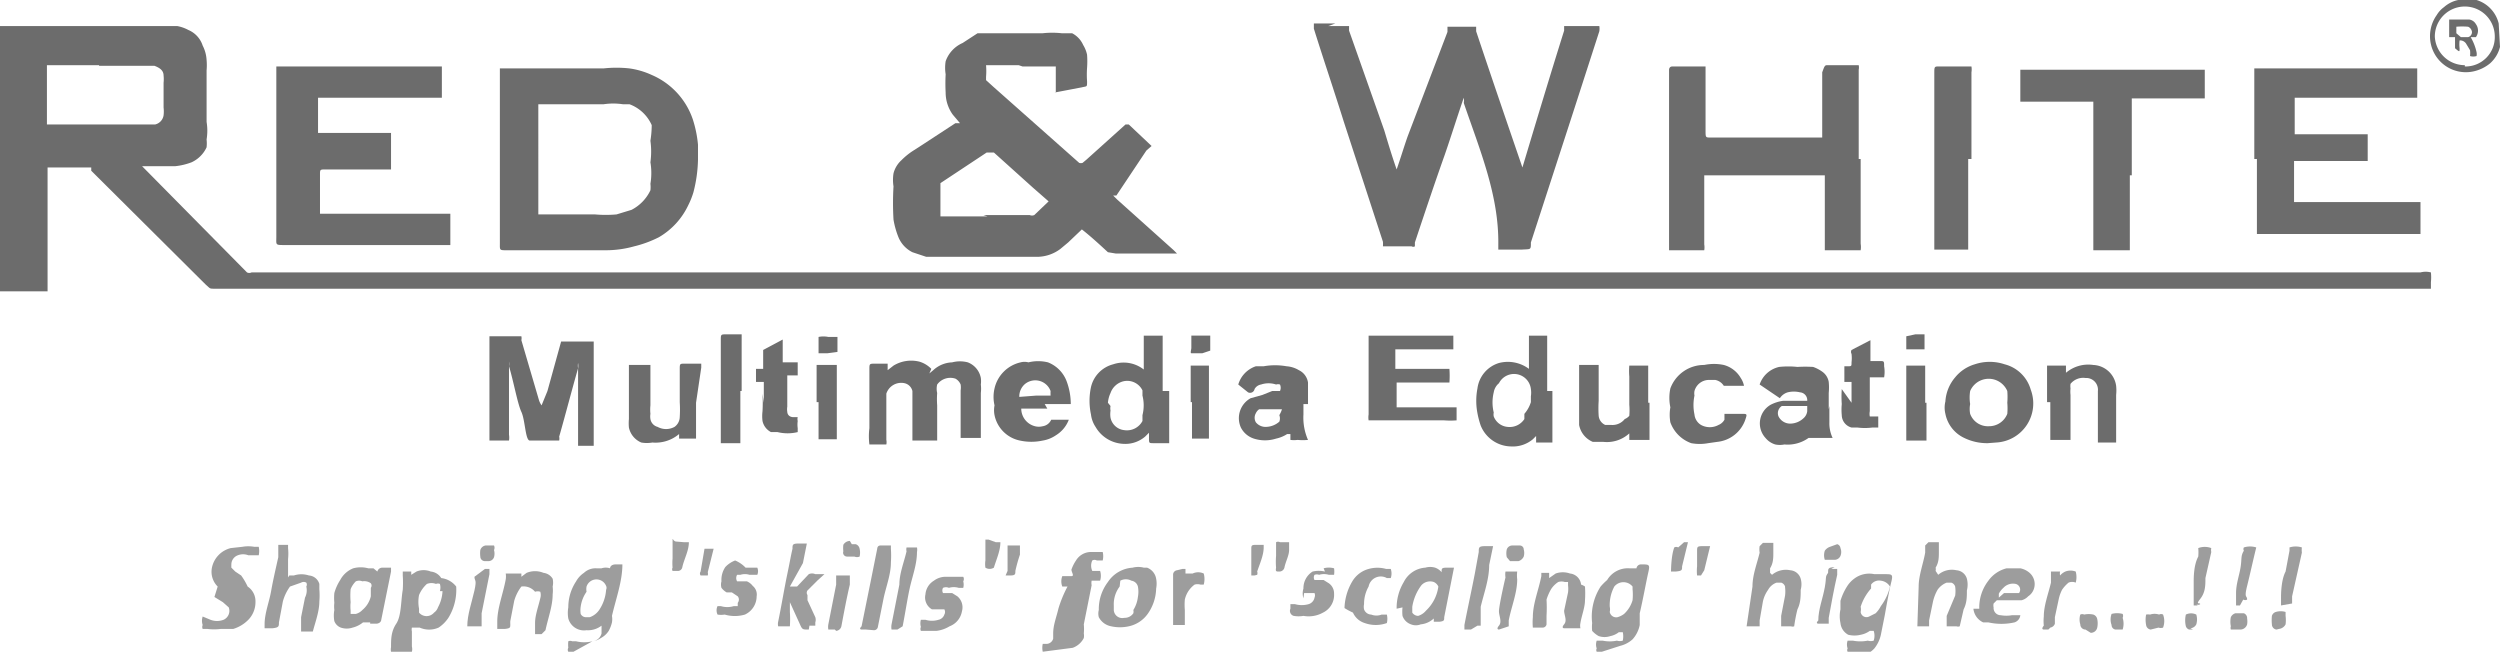 <svg id="Layer_1" data-name="Layer 1" xmlns="http://www.w3.org/2000/svg" viewBox="0 0 38.36 10">
    <path
        d="M24.58,10l0,0-.08,0a.05.05,0,0,1,0-.05.18.18,0,0,1,0-.12l0,0,.09,0a.54.54,0,0,0,.22,0,.15.15,0,0,0,.09,0,.07.07,0,0,0,0,0,.31.31,0,0,0,0-.13v0h0l-.06,0a.31.31,0,0,1-.13.06.28.28,0,0,1-.18,0,.39.39,0,0,1-.1-.08.56.56,0,0,1,0-.12.85.85,0,0,1,.13-.56.94.94,0,0,1,.1-.1A.37.37,0,0,1,25,8.72l.11,0,0,0h0a.07.07,0,0,1,.07-.06h0c.13,0,.14,0,.11.13s-.08.41-.13.62l0,.18a.46.46,0,0,1-.11.22.44.44,0,0,1-.19.1s0,0,0,0Zm.12-.69a.19.19,0,0,1,0,.08.1.1,0,0,0,.12.08.31.31,0,0,0,.1-.05.46.46,0,0,0,.13-.21.85.85,0,0,0,0-.17V9a.18.18,0,0,0-.28,0L24.77,9A.6.6,0,0,0,24.7,9.31Z"
        style="fill:#9d9d9d" />
    <path
        d="M28.43,10l0,0-.08,0a.05.05,0,0,1,0-.05.18.18,0,0,1,0-.12l0,0,.08,0a.6.6,0,0,0,.23,0,.15.15,0,0,0,.09,0s0,0,0,0a.24.24,0,0,0,0-.15h0l-.06,0a.35.35,0,0,1-.14.06.4.4,0,0,1-.19,0,.23.23,0,0,1-.12-.18.5.5,0,0,1,0-.21s0-.08,0-.13a.88.88,0,0,1,.1-.22.43.43,0,0,1,.11-.12.38.38,0,0,1,.31-.07l.11,0,0,0h0a0,0,0,0,1,0,0s0,0,0,0h.05c.11,0,.13,0,.1.12s-.07.34-.1.51l-.06.3a.51.51,0,0,1-.1.21.36.36,0,0,1-.2.11,0,0,0,0,0,0,0Zm.12-.69a.19.19,0,0,1,0,.08.09.09,0,0,0,.13.07l.1-.05a.44.44,0,0,0,.08-.11A.79.79,0,0,0,29,9s0,0,0,0a.19.19,0,0,0-.14-.09.15.15,0,0,0-.15.06l0,.06A.77.77,0,0,0,28.55,9.31Z"
        style="fill:#9d9d9d" />
    <path
        d="M8.8,10l0,0-.08,0a.06.06,0,0,1,0-.06.44.44,0,0,1,0-.1.07.07,0,0,1,.06,0l.06,0a.53.53,0,0,0,.25,0,.16.16,0,0,0,.14-.12s0-.08,0-.12h0l0,0A.34.34,0,0,1,9,9.67a.25.25,0,0,1-.28-.18.49.49,0,0,1,0-.17.72.72,0,0,1,.12-.4.37.37,0,0,1,.12-.13.26.26,0,0,1,.19-.07h.08a.21.21,0,0,1,.13,0l0,0h0v0s0-.06.09-.06h.1l0,0a0,0,0,0,1,0,0c0,.26-.1.53-.16.79a.3.3,0,0,1,0,.1.5.5,0,0,1-.05.13.32.32,0,0,1-.12.11.29.29,0,0,1-.13.05l0,0Zm.11-.69a.36.36,0,0,0,0,.11A.09.09,0,0,0,9,9.47h.05a.29.29,0,0,0,.15-.12.63.63,0,0,0,.1-.3.07.07,0,0,0,0-.06l0,0A.16.16,0,0,0,9,9a.22.22,0,0,0,0,.08A.52.52,0,0,0,8.91,9.31Z"
        style="fill:#9d9d9d" />
    <path
        d="M6,10a.17.17,0,0,1,0-.07c0-.12,0-.24.08-.36s.07-.35.1-.52a1.7,1.7,0,0,0,0-.22s0,0,0-.06,0,0,0,0h.13s0,0,0,0v.05h0l0,0,.08-.05a.29.29,0,0,1,.22,0,.21.21,0,0,1,.16.1A.34.34,0,0,1,7,9a.82.82,0,0,1-.12.48.54.54,0,0,1-.15.15.36.36,0,0,1-.29,0l-.06,0-.06,0h0a.14.14,0,0,0,0,.06c0,.08,0,.15,0,.23v0a.16.16,0,0,1,0,.08Zm.75-.93a.2.2,0,0,0,0-.11.07.07,0,0,0-.06,0,.19.19,0,0,0-.14,0,.48.48,0,0,0-.12.17.54.54,0,0,0,0,.21,0,0,0,0,0,0,.06l0,0a.15.15,0,0,0,.23,0,.16.16,0,0,0,.06-.08A.58.58,0,0,0,6.79,9.07Z"
        style="fill:#9d9d9d" />
    <path
        d="M16,10l0,0a0,0,0,0,1,0,0,.27.27,0,0,1,0-.12s0,0,0,0h.05a.11.11,0,0,0,.11-.08l0-.08c0-.13.05-.25.08-.38A1.84,1.84,0,0,1,16.38,9a.09.09,0,0,1,0,0s0,0,0,0h-.08a.22.22,0,0,1,0-.16h.09s0,0,.05,0,0-.06,0-.1a.61.61,0,0,1,.07-.14.27.27,0,0,1,.22-.13h.14l.05,0a0,0,0,0,1,0,0,.28.28,0,0,1,0,.13s0,0,0,0h-.09a.07.07,0,0,0-.07,0,.19.19,0,0,0,0,.16,0,0,0,0,0,0,0h.12l0,0a.25.25,0,0,1,0,.15l0,0h-.13a0,0,0,0,0,0,0,.19.19,0,0,0,0,.07l-.12.6a.74.74,0,0,1,0,.14.19.19,0,0,1,0,.07.31.31,0,0,1-.17.15,0,0,0,0,0,0,0Z"
        style="fill:#9d9d9d" />
    <path
        d="M38.36.72s0,0,0,0a.5.5,0,0,1-.15.25.6.6,0,0,1-.28.13.55.55,0,0,1-.63-.42.56.56,0,0,1,.09-.45A.4.4,0,0,1,37.5.11.47.47,0,0,1,37.72,0h.19L38,0a.5.5,0,0,1,.34.36l0,0Zm-.54.3a.45.45,0,0,0,.46-.46.46.46,0,1,0-.92,0A.46.46,0,0,0,37.82,1Z"
        style="fill:#6c6c6c" />
    <path d="M0,.4H0V4.52H0Z" style="fill:#6c6c6c" />
    <path d="M37.9,0V0h-.19V0Z" style="fill:#6c6c6c" />
    <path
        d="M0,4.52V.4H2.72a.58.58,0,0,1,.17.06A.39.39,0,0,1,3.11.7a.55.55,0,0,1,.06.22.92.92,0,0,1,0,.16v.79a.83.83,0,0,1,0,.27.56.56,0,0,1,0,.12.47.47,0,0,1-.23.23,1,1,0,0,1-.25.06H2.18v0h0s0,0,0,0l0,0L3.79,4.18l0,0a.08.08,0,0,0,.07,0H37.14a.31.31,0,0,1,.16,0,.75.75,0,0,1,0,.15v.1s0,0,0,0h-34c-.09,0-.07,0-.14-.06L1.4,2.62l0-.05,0,0H.73a0,0,0,0,0,0,0v1.9s0,0-.06,0H0ZM1.52,1H.72a0,0,0,0,0,0,0v.91s0,0,0,0H2.25l.13,0a.17.17,0,0,0,.13-.14.5.5,0,0,0,0-.12V1.27a.52.52,0,0,0,0-.11c0-.08-.06-.12-.14-.15H1.52Z"
        style="fill:#6c6c6c" />
    <path
        d="M20.38.4h.32a0,0,0,0,1,0,0l0,.07L21.24,2c.06.2.12.4.19.6a.14.14,0,0,1,0,.07h0l0-.07c.06-.17.11-.34.17-.51L22.21.49l0-.08h.44s0,0,0,0l0,.07c.23.69.47,1.39.71,2.09,0,.09,0,.1,0,.09s0-.06,0-.09c.21-.7.42-1.4.64-2.1l0-.07s0,0,0,0h.54s0,0,0,0a.24.24,0,0,1,0,.08l-.42,1.3-.63,1.94h0c0,.12,0,.1-.14.11h-.36s0,0,0-.08C23,3,22.71,2.31,22.46,1.58a.24.24,0,0,0,0-.08s0,0,0,0h0s0,0,0,0c-.1.29-.19.58-.29.87-.16.45-.31.9-.46,1.35l0,.06a.05.05,0,0,1-.05,0h-.44a.64.64,0,0,0,0-.07l-.6-1.84c-.15-.48-.31-.95-.46-1.43l0-.08a0,0,0,0,1,0,0h.33Z"
        style="fill:#6c6c6c" />
    <path
        d="M15.63,1h-.5a0,0,0,0,0,0,0v0a1.09,1.09,0,0,1,0,.18s0,0,0,.05l.11.1,1.32,1.17a.1.1,0,0,0,.05,0s0,0,0,0l.06-.05.6-.54.05,0a0,0,0,0,1,0,0h0l.35.33,0,0v0l-.08.07L17.13,3,17.08,3s0,0,0,0l.06.06.87.78.05.05h-.94l0,0L17,3.87c-.13-.12-.26-.24-.4-.35a.08.08,0,0,0,0,0h0s0,0,0,0l-.21.2-.12.1a.6.6,0,0,1-.33.12H14.5l-.29,0L14,3.87a.45.45,0,0,1-.21-.22,1.29,1.29,0,0,1-.08-.28,4.34,4.34,0,0,1,0-.51.64.64,0,0,1,0-.2.41.41,0,0,1,.12-.2A1.07,1.07,0,0,1,14,2.32l.14-.09.52-.34.07,0v0s0,0,0,0l-.11-.13a.58.58,0,0,1-.11-.34,2.62,2.62,0,0,1,0-.28.64.64,0,0,1,0-.2.48.48,0,0,1,.26-.28L15,.51l.23,0H16a1.35,1.35,0,0,1,.29,0l.16,0a.37.37,0,0,1,.17.18.47.47,0,0,1,.06.15,1.36,1.36,0,0,1,0,.2,1.48,1.48,0,0,0,0,.21c0,.09,0,.07-.08.09l-.42.08H16.2s0,0,0,0v-.4l0,0h-.51Zm-.54,2.3h.71a.09.09,0,0,0,.07,0l.22-.21,0,0v0l0,0-.24-.21-.6-.54-.05,0s0,0-.06,0l0,0-.71.47,0,0,0,0v.51s0,0,0,0a0,0,0,0,0,0,0h.72Z"
        style="fill:#6c6c6c" />
    <path
        d="M7.67,2.44V1.14s0-.06,0-.09,0,0,0,0H9.26a1.81,1.81,0,0,1,.4,0,1.22,1.22,0,0,1,.34.1,1.14,1.14,0,0,1,.63.68,1.8,1.8,0,0,1,.08.39c0,.07,0,.15,0,.23a2.15,2.15,0,0,1-.07.5,1.19,1.19,0,0,1-.08.2,1.12,1.12,0,0,1-.45.49,1.74,1.74,0,0,1-.38.14,1.61,1.61,0,0,1-.44.06H7.78c-.12,0-.11,0-.11-.11Zm.59,0v.85s0,0,0,0h.87a1.86,1.86,0,0,0,.33,0l.23-.07a.65.65,0,0,0,.29-.3.42.42,0,0,0,0-.1,1,1,0,0,0,0-.33,1.22,1.22,0,0,0,0-.33A1.55,1.55,0,0,0,10,1.92a.6.6,0,0,0-.34-.32l-.1,0a1,1,0,0,0-.3,0h-1s0,0,0,0,0,.05,0,.07Z"
        style="fill:#6c6c6c" />
    <path
        d="M34.59,2.44V1.05a0,0,0,0,1,0,0h2.5a0,0,0,0,1,0,0V1.5s0,0,0,0H35.21a0,0,0,0,0,0,0v.56a0,0,0,0,0,0,0h1.12c0,.06,0,.12,0,.17v.24a.06.06,0,0,1,0,0s0,0,0,0H35.2s0,0,0,0v.63a0,0,0,0,0,0,0h1.94s0,0,0,0v.49H34.63s0,0,0,0V2.44Z"
        style="fill:#6c6c6c" />
    <path
        d="M28.55,2.44v1.3a.31.31,0,0,1,0,.1,0,0,0,0,1,0,0H28V2.69l0,0H26.15V3.75a.28.28,0,0,1,0,.09,0,0,0,0,1,0,0h-.54l0,0V1.07s0-.05.05-.05h.51a0,0,0,0,1,0,0V2c0,.12,0,.11.1.11h1.69a0,0,0,0,0,0,0v-1C28,1,28,1,28.05,1h.47s0,0,0,0a.17.17,0,0,1,0,.07V2.44Z"
        style="fill:#6c6c6c" />
    <path
        d="M4.24,2.44V1.07s0-.05,0-.05H6.78s0,0,0,0V1.5s0,0,0,0H4.88s0,0,0,.05h0v.49a.06.06,0,0,0,0,0v0H6a0,0,0,0,1,0,0V2.6a0,0,0,0,1,0,0h-1c-.09,0-.09,0-.09.08v.6h2a0,0,0,0,1,0,0v.48a0,0,0,0,1,0,0H4.37c-.15,0-.13,0-.13-.13Z"
        style="fill:#6c6c6c" />
    <path
        d="M32.68,2.69V3.84h-.56a0,0,0,0,1,0,0V1.56a0,0,0,0,0,0,0H31s0,0,0,0V1.07h0s0,0,0,0h2.83l0,0v.44s0,0,0,0H32.71a0,0,0,0,0,0,0V2.69Z"
        style="fill:#6c6c6c" />
    <path
        d="M8.31,6.22l0,0L8.4,6l.21-.76s0,0,0,0a0,0,0,0,1,0,0h.5s0,0,0,0v1.6s0,0,0,0H8.87a0,0,0,0,1,0,0V5.66a.28.28,0,0,0,0-.09h0a.24.24,0,0,0,0,.08c-.1.35-.19.7-.29,1.05a.14.14,0,0,1,0,.06l0,0H8.2s0,0-.07,0S8.06,6.45,8,6.32s-.12-.47-.19-.7a.19.19,0,0,0,0-.07h0V6.67a.28.28,0,0,1,0,.09H7.51s0,0,0,0V5.16s0,0,0,0H8a0,0,0,0,1,0,0,.14.14,0,0,1,0,.06l.27.92A.29.29,0,0,0,8.31,6.22Z"
        style="fill:#6c6c6c" />
    <path d="M30.2,2.44V3.83l0,0h-.52s0,0,0,0V1.13c0-.12,0-.11.1-.11h.47a.28.28,0,0,1,0,.09V2.44Z"
        style="fill:#6c6c6c" />
    <path
        d="M14.26,5.73l.06-.05a.45.45,0,0,1,.29-.12.47.47,0,0,1,.24,0,.32.32,0,0,1,.2.24.38.38,0,0,1,0,.1.57.57,0,0,1,0,.13v.69a0,0,0,0,1,0,0h-.31V6.12s0-.08,0-.13a.28.28,0,0,0,0-.09.18.18,0,0,0-.08-.09.25.25,0,0,0-.28.09.28.28,0,0,0,0,.13,1.28,1.28,0,0,0,0,.19v.47s0,0,0,.07H14s0,0,0,0V6.14C14,6.08,14,6,14,6v0a.16.16,0,0,0-.12-.12.24.24,0,0,0-.28.16s0,0,0,.08v.63a.17.17,0,0,1,0,.07,0,0,0,0,1,0,0h0c-.23,0-.26,0-.26,0a1,1,0,0,1,0-.25V5.67c0-.09,0-.09.09-.09h.19s0,0,0,0v.1h0l0,0,.09-.07a.52.52,0,0,1,.4-.06.42.42,0,0,1,.18.11Z"
        style="fill:#6c6c6c" />
    <path
        d="M21,6V5.21s0,0,0-.06,0,0,0,0H22.3l0,0h0v.21s0,0,0,0h-.89s0,0,0,0h0v.3a0,0,0,0,0,0,0h.83s0,0,0,0h0a1.48,1.48,0,0,1,0,.21,0,0,0,0,1,0,0h-.81s0,0,0,0v.38a0,0,0,0,0,0,0h.92a0,0,0,0,1,0,0v0c0,.18,0,.19,0,.2a1.2,1.2,0,0,1-.19,0H21l0,0a.28.28,0,0,1,0-.09Z"
        style="fill:#6c6c6c" />
    <path
        d="M17.94,6v.8l0,0H17.7c-.07,0-.07,0-.07-.08V6.64h0l-.06.06a.47.47,0,0,1-.34.11.52.52,0,0,1-.42-.26.44.44,0,0,1-.07-.19,1,1,0,0,1,0-.42.47.47,0,0,1,.34-.35.5.5,0,0,1,.47.08l0,0h0a.43.43,0,0,0,0,0V5.15s0,0,0,0h.29a0,0,0,0,1,0,0V6Zm-.9.23a.17.17,0,0,0,0,.07.36.36,0,0,0,0,.11.24.24,0,0,0,.21.19.27.27,0,0,0,.28-.14l0-.09a.61.61,0,0,0,0-.3l0-.08a.26.26,0,0,0-.29-.14.28.28,0,0,0-.2.18A.44.44,0,0,0,17,6.18Z"
        style="fill:#6c6c6c" />
    <path
        d="M23.82,6v.79a0,0,0,0,1,0,0h-.25l0,0v-.1a0,0,0,0,0,0,0h0l-.05.05a.48.48,0,0,1-.34.11.51.51,0,0,1-.46-.32,1.33,1.33,0,0,1-.05-.19,1,1,0,0,1,0-.38A.47.47,0,0,1,23,5.57a.54.54,0,0,1,.46.09l0,0s0,0,0,0,0,0,0-.06V5.15a0,0,0,0,1,0,0h.28s0,0,0,0V6Zm-.33.22V6.08a.36.36,0,0,0,0-.11A.26.26,0,0,0,23,5.88a.23.23,0,0,0-.08.14.65.65,0,0,0,0,.31.14.14,0,0,0,0,.06.25.25,0,0,0,.21.16.27.27,0,0,0,.26-.12l0-.08A.5.5,0,0,0,23.49,6.17Z"
        style="fill:#6c6c6c" />
    <path
        d="M28.07,6.23v.25a.52.52,0,0,0,.05.24,0,0,0,0,0,0,0,0,0,0,0,1,0,0h-.27a0,0,0,0,1-.05,0s0,0,0,0,0,0-.05,0l0,0a.55.55,0,0,1-.37.1.35.35,0,0,1-.14,0,.31.31,0,0,1-.15-.1.33.33,0,0,1,.08-.51.6.6,0,0,1,.19-.06l.2,0,.17,0,0,0s0,0,0,0v0a.12.12,0,0,0-.11-.13.4.4,0,0,0-.19,0,.22.22,0,0,0-.12.09s0,0,0,0h0L27,5.9s0,0,0,0v0a.41.41,0,0,1,.3-.27,1.33,1.33,0,0,1,.28,0,2,2,0,0,1,.24,0,.55.55,0,0,1,.15.08.24.24,0,0,1,.09.15.88.88,0,0,1,0,.17v.25Zm-.48,0h-.05l-.15,0-.05,0a.13.13,0,0,0-.05.16.2.2,0,0,0,.18.11.3.3,0,0,0,.2-.08.17.17,0,0,0,.06-.11V6.23a0,0,0,0,0,0,0Z"
        style="fill:#6c6c6c" />
    <path
        d="M30.5,6.8a.8.8,0,0,1-.36-.08.52.52,0,0,1-.29-.37.4.4,0,0,1,0-.19A.63.63,0,0,1,30,5.79a.61.61,0,0,1,.3-.2.72.72,0,0,1,.46,0,.56.56,0,0,1,.4.39.6.6,0,0,1-.53.81Zm.3-.62a1.13,1.13,0,0,0,0-.18.31.31,0,0,0-.57,0,.64.64,0,0,0,0,.2.4.4,0,0,0,0,.15.29.29,0,0,0,.29.19.3.3,0,0,0,.28-.19A1,1,0,0,0,30.8,6.18Z"
        style="fill:#6c6c6c" />
    <path
        d="M20,6.2v.16a.85.85,0,0,0,.07.39,0,0,0,0,1,0,0h0a.85.85,0,0,1-.16,0,.41.41,0,0,1-.11,0l0-.09s0,0,0,0l-.05,0a.51.51,0,0,1-.17.07.56.56,0,0,1-.34,0,.34.34,0,0,1-.2-.17.35.35,0,0,1,.15-.45l.18-.05L19.52,6l.12,0s0,0,0,0a.12.12,0,0,0,0-.1.1.1,0,0,0-.06,0,.36.36,0,0,0-.23,0,.14.14,0,0,0-.1.07h0a.07.07,0,0,1-.1.05L19,5.9h0s0,0,0,0a.42.42,0,0,1,.27-.28l.12,0a1,1,0,0,1,.35,0,.42.42,0,0,1,.19.06.25.25,0,0,1,.14.19s0,.07,0,.11V6.2Zm-.32.08h0v0s0,0,0,0l-.18,0-.12,0-.06,0a.15.15,0,0,0-.05.06.14.14,0,0,0,0,.14.19.19,0,0,0,.16.07.32.32,0,0,0,.2-.08.14.14,0,0,0,0-.1S19.66,6.32,19.67,6.28Z"
        style="fill:#6c6c6c" />
    <path
        d="M16.07,6.27h-.4l0,0h0a.28.28,0,0,0,.21.27.24.24,0,0,0,.12,0,.17.17,0,0,0,.13-.1l0,0h0l.27,0h0v0a.48.48,0,0,1-.2.24.5.5,0,0,1-.2.08.83.83,0,0,1-.35,0,.5.5,0,0,1-.39-.39.39.39,0,0,1,0-.15.57.57,0,0,1,0-.26.53.53,0,0,1,.4-.4.23.23,0,0,1,.12,0,.63.63,0,0,1,.3,0,.5.5,0,0,1,.29.3,1,1,0,0,1,.06.34,0,0,0,0,1,0,0h-.4Zm-.17-.2h.22s0,0,0,0a.64.64,0,0,1,0-.07.25.25,0,0,0-.39-.11.25.25,0,0,0-.09.2l0,0Z"
        style="fill:#6c6c6c" />
    <path
        d="M31.41,6.17V5.61s0,0,0,0h.29v.11h0s0,0,0,0a.53.53,0,0,1,.42-.12.37.37,0,0,1,.35.32.66.66,0,0,1,0,.14v.73l0,0h-.28l0,0V6A.18.18,0,0,0,32,5.8a.25.25,0,0,0-.23.09.25.25,0,0,0,0,.07.44.44,0,0,0,0,.1v.18c0,.15,0,.3,0,.45s0,0,0,.06a0,0,0,0,1,0,0h-.31V6.17Z"
        style="fill:#6c6c6c" />
    <path
        d="M10.68,6.18v.55s0,0,0,0h-.26v0h0v0s0,0,0-.07,0,0,0,0a.56.56,0,0,1-.41.13.48.48,0,0,1-.17,0,.32.32,0,0,1-.19-.23.69.69,0,0,1,0-.13V5.6h.33v.62a.62.62,0,0,0,0,.13.25.25,0,0,0,0,.08.15.15,0,0,0,.11.12.27.27,0,0,0,.26,0,.19.19,0,0,0,.08-.15,1.79,1.79,0,0,0,0-.23V5.67c0-.09,0-.09.08-.09h.25s0,0,0,.06Z"
        style="fill:#6c6c6c" />
    <path
        d="M25.31,6.18v.57a0,0,0,0,1,0,0H25a0,0,0,0,1,0,0v-.1h0a.08.08,0,0,1,0,0,.51.51,0,0,1-.4.13l-.16,0a.35.35,0,0,1-.21-.26s0-.11,0-.16V5.6h.3s0,0,0,0v.55a1.77,1.77,0,0,0,0,.23.17.17,0,0,0,.1.14l.09,0a.24.24,0,0,0,.21-.09A.18.18,0,0,0,25,6.38a1,1,0,0,0,0-.17V5.78a1,1,0,0,1,0-.17s0,0,0,0h.29a0,0,0,0,1,0,0v.57Z"
        style="fill:#6c6c6c" />
    <path
        d="M26.21,6.8a.71.71,0,0,1-.26,0,.53.53,0,0,1-.32-.32.66.66,0,0,1,0-.23.7.7,0,0,1,0-.29.55.55,0,0,1,.52-.36.73.73,0,0,1,.3,0,.43.43,0,0,1,.26.2.33.33,0,0,1,.05.12s0,0,0,0l-.25,0s0,0-.06,0l0,0a.2.2,0,0,0-.13-.09h-.11A.23.23,0,0,0,26,6a.19.19,0,0,0,0,.07.7.7,0,0,0,0,.29.21.21,0,0,0,.1.16.28.28,0,0,0,.27,0,.18.18,0,0,0,.09-.08l0-.09s0,0,.05,0l.16,0h.05c.09,0,.09,0,.06.09a.51.51,0,0,1-.43.34Z"
        style="fill:#6c6c6c" />
    <path
        d="M28.41,6.18V5.86s0,0,0,0h-.11s0,0,0,0h0V5.62s0,0,0,0h.05c.06,0,.06,0,.06-.06a.56.56,0,0,0,0-.13.06.06,0,0,1,0-.06l.29-.15s0,0,0,0v.32a.07.07,0,0,0,0,0,0,0,0,0,0,0,0h.14c.07,0,.07,0,.07.08a.5.5,0,0,1,0,.17h-.22s0,0,0,0c0,.17,0,.34,0,.52a.22.22,0,0,0,0,.08s0,0,0,0h.05l.08,0s0,0,0,0,0,.11,0,.17,0,0,0,0l-.09,0a.89.89,0,0,1-.23,0l-.09,0a.2.2,0,0,1-.15-.19.91.91,0,0,1,0-.17,1.69,1.69,0,0,1,0-.23Z"
        style="fill:#6c6c6c" />
    <path
        d="M11.72,6.18V5.86a0,0,0,0,0,0,0H11.6s0,0,0,0v-.2a0,0,0,0,1,0,0h.11a0,0,0,0,0,0,0V5.37s0,0,0,0l.3-.16s0,0,0,0v.35s0,0,.06,0h.17v.2s0,0,0,0h-.16s0,0,0,0a.06.06,0,0,0,0,0v.48a.25.25,0,0,0,0,.08s0,.07.08.08h0l.08,0,0,0a.13.13,0,0,0,0,.06.41.41,0,0,0,0,.11s0,0,0,.06a.65.65,0,0,1-.31,0l-.1,0a.25.25,0,0,1-.13-.17.61.61,0,0,1,0-.15,2.43,2.43,0,0,0,0-.27Z"
        style="fill:#6c6c6c" />
    <path
        d="M29.74,8.82l0,0a.32.32,0,0,1,.28-.07.18.18,0,0,1,.16.13.37.37,0,0,1,0,.18c0,.1,0,.19-.05.29l-.06.26v0a.07.07,0,0,1-.05,0h-.15a0,0,0,0,1,0,0l0-.16L30,9.14A.49.49,0,0,0,30,9V9a.09.09,0,0,0-.06-.06l-.07,0a.3.3,0,0,0-.14.11.67.67,0,0,0-.07.18l-.06.29s0,.06,0,.09a.08.08,0,0,1,0,0h-.18s0,0,0,0v0L29.44,9c0-.17.07-.35.1-.52l0-.11a0,0,0,0,1,.05-.05h.16a0,0,0,0,1,0,0l0,.15c0,.08,0,.16-.05.24a.11.11,0,0,1,0,.05s0,0,0,0Z"
        style="fill:#9d9d9d" />
    <path
        d="M27.19,8.82l0,0a.33.33,0,0,1,.28-.07.18.18,0,0,1,.16.13.32.32,0,0,1,0,.17c0,.1,0,.2-.05.3a2.38,2.38,0,0,0-.05.26v0a.07.07,0,0,1-.05,0h-.15a0,0,0,0,1,0,0l0-.16.06-.31a.53.53,0,0,0,0-.13V9a.09.09,0,0,0-.06-.06l-.07,0a.24.24,0,0,0-.13.11.48.48,0,0,0-.08.18L27,9.52s0,.06,0,.09,0,0,0,0H26.8s0,0,0,0v0L26.89,9c0-.18.07-.35.11-.52a.3.3,0,0,1,0-.1,0,0,0,0,1,.05-.05h.16s0,0,0,0l0,.15c0,.08,0,.16-.05.24v.07Z"
        style="fill:#9d9d9d" />
    <path
        d="M4.44,8.83l0,0,.07,0a.37.37,0,0,1,.23,0,.18.18,0,0,1,.16.13l0,.08a1.11,1.11,0,0,1,0,.19c0,.15-.06.31-.1.46v0a.07.07,0,0,1,0,0H4.62s0,0,0,0,0-.15,0-.22l.06-.3A.25.25,0,0,0,4.7,9a.06.06,0,0,0,0-.06l0,0a.08.08,0,0,0-.08,0L4.45,9a.7.7,0,0,0-.11.23l-.06.32c0,.06,0,.08-.1.09H4.06s0,0,0,0,0,0,0-.06c0-.17.07-.34.1-.51s.07-.34.11-.52l0-.14a0,0,0,0,1,0-.05h.15s0,0,0,.05a.85.85,0,0,1,0,.17c0,.08,0,.16,0,.23a0,0,0,0,0,0,.05h0Z"
        style="fill:#9d9d9d" />
    <path
        d="M12.41,9.66h0c-.1,0-.1,0-.14-.09l-.15-.33a.05.05,0,0,0,0,0h0v0s0,.1,0,.15a1.7,1.7,0,0,1,0,.22,0,0,0,0,1,0,0s0,0,0,0h-.18s0,0,0,0a.17.17,0,0,1,0-.07c.05-.24.09-.49.14-.73s.05-.26.08-.39v0c0-.06,0-.08.09-.08h.13a0,0,0,0,1,0,0l-.06.3L12.12,9V9s0,0,0,0h0l0,0L12.23,9l.18-.19a.12.12,0,0,1,.1,0h.14a0,0,0,0,1,0,0l0,0,0,0-.11.1-.15.15a.06.06,0,0,0,0,.07l0,.08.12.26a.13.13,0,0,1,0,.08s0,.05,0,.05h-.09Zm-.3-.58h0Z"
        style="fill:#9d9d9d" />
    <path
        d="M5.64,9.55l-.07,0a.4.4,0,0,1-.16.08.28.28,0,0,1-.18,0,.17.17,0,0,1-.1-.1.48.48,0,0,1,0-.17.45.45,0,0,1,0-.11.8.8,0,0,1,0-.15.72.72,0,0,1,.09-.2.39.39,0,0,1,.2-.18.44.44,0,0,1,.23,0l.08,0,.06.05h0a.08.08,0,0,1,.08-.06H6a0,0,0,0,1,0,0v.06l-.15.74v0s0,.05-.07.06h-.1s0,0,0-.05V9.55s0,0,0,0Zm-.08-.63a.13.13,0,0,0-.1,0,.36.36,0,0,0-.08.12,1.17,1.17,0,0,0,0,.2.62.62,0,0,0,0,.13l0,.05h.08a.21.21,0,0,0,.1-.06.39.39,0,0,0,.13-.21l0-.13a.06.06,0,0,0,0-.07A.17.17,0,0,0,5.56,8.92Z"
        style="fill:#9d9d9d" />
    <path d="M11.36,6v.8h-.3a0,0,0,0,1,0,0,.43.43,0,0,1,0,0V5.22c0-.09,0-.09.09-.09h.23s0,0,0,0V6Z"
        style="fill:#6c6c6c" />
    <path
        d="M21.43,9.34a.77.77,0,0,1,.11-.41.4.4,0,0,1,.33-.22.27.27,0,0,1,.15,0,.23.23,0,0,1,.1.07h0c0-.06,0-.07.09-.07h.1a0,0,0,0,1,0,0v0l-.15.76v0c0,.05,0,.06-.07.07H22s0,0,0-.05v0h0l0,0a.34.34,0,0,1-.2.09.2.2,0,0,1-.15,0,.21.21,0,0,1-.13-.13.59.59,0,0,1,0-.13Zm.24,0v0s0,0,0,.06a.11.11,0,0,0,.09.05h0a.25.25,0,0,0,.12-.08A.62.62,0,0,0,22.07,9a0,0,0,0,0,0,0A.14.14,0,0,0,22,8.93a.18.18,0,0,0-.19.05l0,0A.74.74,0,0,0,21.67,9.31Z"
        style="fill:#9d9d9d" />
    <path
        d="M3.72,8.39a.52.52,0,0,1,.18,0l.07,0a.05.05,0,0,1,0,0,.31.31,0,0,1,0,.13,0,0,0,0,1,0,0l-.06,0-.1,0a.22.22,0,0,0-.16,0,.15.15,0,0,0-.1.14.43.43,0,0,0,0,.05l.06.06.09.06A1,1,0,0,1,3.8,9a.27.27,0,0,1,.12.23.39.39,0,0,1-.1.27.55.55,0,0,1-.24.15l-.19,0a.8.8,0,0,1-.21,0l-.07,0a.07.07,0,0,1,0-.06.2.2,0,0,1,0-.13s0,0,0,0l0,0,.12.05a.28.28,0,0,0,.2,0h0a.15.15,0,0,0,.08-.19v0l-.09-.08-.13-.08L3.34,9a.32.32,0,0,1-.09-.28.39.39,0,0,1,.29-.31Z"
        style="fill:#9d9d9d" />
    <path
        d="M17.38,8.71a.34.34,0,0,1,.17,0l.05,0a.22.22,0,0,1,.14.17.39.39,0,0,1,0,.15.7.7,0,0,1-.13.39.48.48,0,0,1-.29.19.62.62,0,0,1-.27,0,.27.27,0,0,1-.19-.14.21.21,0,0,1,0-.11A.69.69,0,0,1,17,8.93a.49.49,0,0,1,.39-.22Zm-.29.58s0,.05,0,.07a.13.13,0,0,0,.16.12.16.16,0,0,0,.14-.07.1.1,0,0,0,0-.05.48.48,0,0,0,.07-.2.43.43,0,0,0,0-.16.12.12,0,0,0-.1-.09.18.18,0,0,0-.17,0L17.18,9A.45.45,0,0,0,17.09,9.29Z"
        style="fill:#9d9d9d" />
    <path
        d="M8,8.85l0,0,.08-.06a.34.34,0,0,1,.26,0,.19.19,0,0,1,.14.09.27.27,0,0,1,0,.12.49.49,0,0,1,0,.12c0,.18-.07.36-.11.55t-.06.06H8.21a0,0,0,0,1,0,0l0-.17c0-.12.05-.25.08-.38a.17.17,0,0,0,0-.1.1.1,0,0,0,0,0,.12.12,0,0,0-.08,0A.23.23,0,0,0,8,9a.65.65,0,0,0-.11.22l-.06.31a.43.43,0,0,0,0,.05c0,.05,0,.06-.08.07H7.63s0,0,0,0,0-.07,0-.11c0-.21.09-.43.13-.65a.29.29,0,0,0,0-.09s0,0,0,0H8s0,0,0,0v.08s0,0,0,0Z"
        style="fill:#9d9d9d" />
    <path
        d="M24.32,9a1.52,1.52,0,0,1,0,.21c0,.11-.05.23-.07.35a.19.19,0,0,0,0,.08.08.08,0,0,1,0,0H24s-.05,0,0-.06,0-.14,0-.21l.06-.28a.45.45,0,0,0,0-.11l0-.05-.05,0a.17.17,0,0,0-.1,0,.38.38,0,0,0-.11.11.77.77,0,0,0-.07.16,2.21,2.21,0,0,1,0,.25s0,.09,0,.13a.06.06,0,0,1-.06.05h-.15s0,0,0,0a.88.88,0,0,1,0-.16c0-.21.09-.42.13-.63,0,0,0,0,0-.05s0,0,0,0h.12s0,0,0,0v.08h0l0,0,.1-.07a.33.33,0,0,1,.22,0,.19.19,0,0,1,.17.17A.22.22,0,0,1,24.32,9Z"
        style="fill:#9d9d9d" />
    <path
        d="M30.37,9.34a.67.67,0,0,1,.14-.43.49.49,0,0,1,.28-.19H31a.31.31,0,0,1,.13.06.23.23,0,0,1,.08.25.22.22,0,0,1-.09.12.21.21,0,0,1-.1.06l-.18,0h-.2s0,0-.05.05a.13.13,0,0,0,0,.06.11.11,0,0,0,.11.12.49.49,0,0,0,.17,0l.13,0h0s0,0,0,0v0a.43.43,0,0,1,0,0,.13.13,0,0,1-.09.11.91.91,0,0,1-.4,0l-.08,0a.26.26,0,0,1-.15-.21Zm.38-.24h.07l.1,0s0,0,.06,0a.09.09,0,0,0-.05-.14.2.2,0,0,0-.19.06.31.31,0,0,0-.07.09s0,.06,0,.06Z"
        style="fill:#9d9d9d" />
    <path d="M18.27,6.17v-.5s0,0,0-.06,0,0,0,0h.28a0,0,0,0,1,0,0V6.73s0,0,0,0h-.26s0,0,0,0V6.17Z"
        style="fill:#6c6c6c" />
    <path d="M12.53,6.17V5.6h.31a0,0,0,0,1,0,0V6.74a0,0,0,0,1,0,0h-.28a0,0,0,0,1,0,0V6.17Z"
        style="fill:#6c6c6c" />
    <path d="M29.56,6.18v.58h-.31a0,0,0,0,1,0,0V5.61a0,0,0,0,1,0,0h.29s0,0,0,0v.57Z"
        style="fill:#6c6c6c" />
    <path
        d="M11.44,8.71l.18,0,0,0a.05.05,0,0,1,0,0,.14.14,0,0,1,0,.11,0,0,0,0,1-.05,0l-.07,0a.23.23,0,0,0-.14,0h-.05a.1.1,0,0,0,0,.1.05.05,0,0,0,0,0l.06,0,.09,0a.22.22,0,0,1,.09.07.17.17,0,0,1,.06.16.31.31,0,0,1-.18.28.55.55,0,0,1-.31,0,.35.35,0,0,1-.11,0l0,0,0,0a.15.15,0,0,1,0-.13l0,0,.05,0a.34.34,0,0,0,.2,0h.06l0-.05a.08.08,0,0,0,0-.1l-.09-.06-.08,0a.27.27,0,0,1-.08-.07.18.18,0,0,1,0-.1.35.35,0,0,1,.06-.22.4.4,0,0,1,.15-.1A.47.47,0,0,1,11.44,8.71Z"
        style="fill:#9d9d9d" />
    <path
        d="M14.37,9.68l-.16,0-.08,0a.07.07,0,0,1,0-.06.2.2,0,0,1,0-.11l0,0,.07,0a.34.34,0,0,0,.2,0,.12.12,0,0,0,.09-.08.08.08,0,0,0,0-.08l-.06,0-.07,0-.06,0a.21.21,0,0,1-.1-.23.27.27,0,0,1,.13-.21.3.3,0,0,1,.18-.06h.15l.12,0a.07.07,0,0,1,0,.07.19.19,0,0,1,0,.1l0,0-.07,0a.26.26,0,0,0-.15,0,.11.11,0,0,0-.09,0,.08.08,0,0,0,0,.08l0,0,.06,0,.08,0,.08.05a.22.22,0,0,1,.07.23.3.3,0,0,1-.19.23A.5.5,0,0,1,14.37,9.68Z"
        style="fill:#9d9d9d" />
    <path
        d="M20.31,8.72a.3.3,0,0,1,.16,0l0,0s0,0,0,0a.34.34,0,0,1,0,.1l0,0,0,0-.08,0a.26.26,0,0,0-.15,0,.1.1,0,0,0-.07,0,.08.08,0,0,0,0,.08l0,0,.06,0,.08,0,.08.05a.19.19,0,0,1,.08.16.3.3,0,0,1-.17.29.45.45,0,0,1-.3.05.42.42,0,0,1-.15,0,.08.08,0,0,1-.05-.11s0,0,0-.07l0,0,.07,0a.38.38,0,0,0,.21,0,.13.13,0,0,0,.09-.1.09.09,0,0,0,0-.07l-.07,0-.09,0L20,9.18a.25.25,0,0,1,0-.15.3.3,0,0,1,.14-.26.41.41,0,0,1,.19,0Z"
        style="fill:#9d9d9d" />
    <path
        d="M20.63,9.33a.85.85,0,0,1,.12-.41A.42.42,0,0,1,21,8.73a.5.5,0,0,1,.27,0l.07,0,0,0a.22.22,0,0,1,0,.14s0,0,0,0h0l-.06,0A.19.19,0,0,0,21,9a.1.1,0,0,0,0,0,.54.54,0,0,0-.07.27.19.19,0,0,0,0,.08.12.12,0,0,0,.11.08.22.22,0,0,0,.16,0l.08,0s0,0,0,0a.28.28,0,0,1,0,.13.1.1,0,0,1,0,0l0,0a.5.5,0,0,1-.34,0,.29.29,0,0,1-.18-.16A1,1,0,0,1,20.63,9.33Z"
        style="fill:#9d9d9d" />
    <path
        d="M22.57,9.66h-.1a0,0,0,0,1,0,0s0,0,0-.07c.05-.26.11-.53.16-.79l.06-.33v0c0-.07,0-.09.1-.09h.12s0,0,0,0l-.06.29c0,.22-.08.43-.13.64l0,.29v0s0,0-.05,0Z"
        style="fill:#9d9d9d" />
    <path
        d="M13.29,9.66h-.07s-.05,0,0-.05v0l.15-.74.09-.45s0-.05.05-.05h.16a0,0,0,0,1,0,.05,1.55,1.55,0,0,1,0,.21c0,.18-.07.36-.11.54l-.09.45v0a.06.06,0,0,1-.06.05Z"
        style="fill:#9d9d9d" />
    <path
        d="M13.77,9.66h-.09s0,0,0,0a.22.22,0,0,1,0-.08l.12-.61c0-.17.07-.34.11-.51a.13.13,0,0,1,0-.06s0,0,0,0h.16s0,0,0,0a.17.17,0,0,1,0,.07c0,.19-.07.37-.11.55s-.07.39-.11.59c0,0,0,0,0,0l0,0Z"
        style="fill:#9d9d9d" />
    <path
        d="M31.43,9.66h-.07s-.05,0,0-.06a.68.68,0,0,1,0-.14c0-.17.07-.35.11-.52l0-.17s0,0,0,0h.14a0,0,0,0,1,0,0,.13.13,0,0,0,0,.06h0l0,0a.24.24,0,0,1,.08-.06.22.22,0,0,1,.16,0,0,0,0,0,1,0,0,.33.33,0,0,1,0,.17h0l0,0,0,0a.14.14,0,0,0-.11,0,.52.52,0,0,0-.1.11.58.58,0,0,0-.05.14l-.06.28s0,.06,0,.1a.09.09,0,0,1-.07.06Z"
        style="fill:#9d9d9d" />
    <path
        d="M18.14,8.73h.05l0,0v.07h0l.05,0s0,0,.06,0a.2.2,0,0,1,.17,0s0,0,0,0a.32.32,0,0,1,0,.17,0,0,0,0,1-.05,0h0a.16.16,0,0,0-.09,0,.39.39,0,0,0-.15.23.94.94,0,0,0,0,.16c0,.07,0,.15,0,.23v0l0,0h-.18s0,0,0,0V9.54L18,8.81v0a.07.07,0,0,1,.06-.06Z"
        style="fill:#9d9d9d" />
    <path
        d="M34.37,9.29h-.06s0,0,0,0l0-.19c0-.14.05-.27.07-.4s0-.17.05-.25a.05.05,0,0,1,0-.05.31.31,0,0,1,.19,0s0,0,0,0a.09.09,0,0,0,0,0c-.05.2-.09.39-.14.59s0,.14,0,.21a.06.06,0,0,1-.06,0Z"
        style="fill:#9d9d9d" />
    <path
        d="M35,9.29h0s0,0,0,0,0-.08,0-.12,0-.27.07-.4l.06-.32s0,0,0-.05a.31.31,0,0,1,.19,0s0,0,0,0a.31.31,0,0,0,0,.08l-.15.67,0,.11a.07.07,0,0,1,0,0Z"
        style="fill:#9d9d9d" />
    <path
        d="M33.72,9.29h-.06s0,0,0,0V9.19c0-.08,0-.17,0-.25s0-.27.07-.4a.69.69,0,0,0,0-.13l0,0a0,0,0,0,1,0,0,.28.28,0,0,1,.2,0s0,0,0,0a.13.13,0,0,0,0,.06l-.09.4c0,.11,0,.22-.08.32s0,.05,0,.08a.05.05,0,0,1-.06,0Z"
        style="fill:#9d9d9d" />
    <path
        d="M23,9.66H23s-.05,0,0-.06,0-.15,0-.22.06-.35.1-.52a.29.29,0,0,1,0-.09s0,0,0,0h.18a0,0,0,0,1,0,0,.5.5,0,0,0,0,.12c0,.21-.09.42-.13.63,0,0,0,.06,0,.09s0,0,0,0Z"
        style="fill:#9d9d9d" />
    <path
        d="M12.81,9.66h-.1s0,0,0,0a.22.22,0,0,1,0-.08l.12-.61,0-.14a0,0,0,0,1,.05,0h.16s0,0,0,0,0,.09,0,.14c-.05.21-.09.43-.13.64v0a.09.09,0,0,1-.08.07Z"
        style="fill:#9d9d9d" />
    <path
        d="M28.1,8.73h.09s0,0,0,0,0,.06,0,.09c-.05.22-.09.44-.13.66l0,.09s0,0,0,0h-.16s-.05,0,0-.05v0c0-.17.07-.34.1-.51s0-.15.05-.22v0c0-.07,0-.08.1-.09Z"
        style="fill:#9d9d9d" />
    <path
        d="M7.44,8.73h.07s0,0,0,0v.08l-.12.6,0,.15s0,.05,0,.05H7.17s0,0,0,0v0c0-.18.07-.37.11-.55s0-.14,0-.21v0s0,0,0,0Z"
        style="fill:#9d9d9d" />
    <path
        d="M15.46,8.76l0-.12c0-.09,0-.18,0-.27a0,0,0,0,1,.05,0h.14a.05.05,0,0,1,0,0l0,.14a2.33,2.33,0,0,0-.07.25c0,.05,0,.07-.08.07h-.07s0,0,0,0Z"
        style="fill:#9d9d9d" />
    <path
        d="M10.75,8.83h0a.05.05,0,0,1,0-.06l.06-.35v0s0,0,0,0h.14s0,0,0,0a.08.08,0,0,1,0,0l-.09.36a.1.1,0,0,1,0,.05Z"
        style="fill:#9d9d9d" />
    <path
        d="M25.84,8.32h.06s0,0,0,0v0l-.09.37c0,.06,0,.07-.1.08l-.07,0s0,0,0,0,0,0,0,0,0-.24.05-.37a.06.06,0,0,1,.06,0Z"
        style="fill:#9d9d9d" />
    <path
        d="M26.1,8.83l-.06,0a0,0,0,0,1,0,0,.68.68,0,0,1,0-.14l0-.23c0-.07,0-.08.09-.08h.11a0,0,0,0,1,0,0,0,0,0,0,0,0,0l-.09.37v0s0,0,0,0Z"
        style="fill:#9d9d9d" />
    <path
        d="M10.5,8.32h.07l0,0v0c0,.13-.07.25-.1.38a.07.07,0,0,1-.08.06h-.07a.05.05,0,0,1,0-.05.78.78,0,0,1,0-.14c0-.08,0-.17,0-.26s0,0,.06,0Z"
        style="fill:#9d9d9d" />
    <path
        d="M19.71,8.32h.07a0,0,0,0,1,0,0l0,.12c0,.08-.05.17-.07.26a.08.08,0,0,1-.08.07h0c-.05,0-.06,0-.05-.06a1.1,1.1,0,0,1,0-.18l0-.21a.06.06,0,0,1,.06,0Z"
        style="fill:#9d9d9d" />
    <path
        d="M19.25,8.83H19.2s0,0,0-.05l0-.35v0c0-.06,0-.07.08-.07h.11s0,0,0,0V8.4c0,.12-.06.25-.1.37a.07.07,0,0,1,0,.05Z"
        style="fill:#9d9d9d" />
    <path
        d="M15.28,8.32h.07l0,0v0c0,.13-.06.26-.1.39s0,0,0,0a.12.12,0,0,1-.13,0,0,0,0,0,1,0,0,.37.37,0,0,1,0-.11l0-.21s0-.07,0-.11a0,0,0,0,1,.05,0Z"
        style="fill:#9d9d9d" />
    <path
        d="M12.7,5.42h-.14a0,0,0,0,1,0,0v-.1c0-.15,0-.15,0-.15a.38.38,0,0,1,.15,0h.14s0,0,0,0v.23a0,0,0,0,1,0,0Z"
        style="fill:#6c6c6c" />
    <path d="M29.39,5.13h.14a0,0,0,0,1,0,0v.23a0,0,0,0,1,0,0h-.28a0,0,0,0,1,0,0V5.16a0,0,0,0,1,0,0Z"
        style="fill:#6c6c6c" />
    <path
        d="M18.45,5.42h-.09s-.06,0-.08,0,0-.06,0-.08V5.24s0-.06,0-.09,0,0,0,0h.29a0,0,0,0,1,0,0v.23s0,0,0,0Z"
        style="fill:#6c6c6c" />
    <path
        d="M32,9.66h0a.08.08,0,0,1-.08-.08.26.26,0,0,1,0-.15.07.07,0,0,1,.06,0,.33.33,0,0,1,.14,0,.09.09,0,0,1,.06.07.31.31,0,0,1,0,.13.1.1,0,0,1-.1.08Z"
        style="fill:#9d9d9d" />
    <path
        d="M33,9.66h0a.08.08,0,0,1-.07-.07.41.41,0,0,1,0-.16.15.15,0,0,1,.06,0,.22.22,0,0,1,.14,0,.06.06,0,0,1,.06,0,.28.28,0,0,1,0,.2.11.11,0,0,1-.07,0Z"
        style="fill:#9d9d9d" />
    <path
        d="M32.52,9.66h-.06a.07.07,0,0,1-.06-.07.25.25,0,0,1,0-.17l0,0a.33.33,0,0,1,.17,0,.07.07,0,0,1,0,.06.3.3,0,0,1,0,.18l-.06,0Z"
        style="fill:#9d9d9d" />
    <path
        d="M34.29,9.66h-.06a.08.08,0,0,1,0-.05v0a.35.35,0,0,1,0-.14.11.11,0,0,1,.07-.06h.13a.08.08,0,0,1,.05.08s0,0,0,0a.29.29,0,0,1,0,.09.11.11,0,0,1-.11.08Z"
        style="fill:#9d9d9d" />
    <path
        d="M33.65,9.66h-.06a.08.08,0,0,1-.05-.05.39.39,0,0,1,0-.18l0,0a.18.18,0,0,1,.16,0,.05.05,0,0,1,0,0,.26.26,0,0,1,0,.15.11.11,0,0,1-.09.06Z"
        style="fill:#9d9d9d" />
    <path
        d="M34.93,9.66h0a.08.08,0,0,1-.07-.08.65.65,0,0,1,0-.13.09.09,0,0,1,.06-.06.26.26,0,0,1,.15,0s0,0,0,.06a.51.51,0,0,1,0,.13.13.13,0,0,1-.1.07Z"
        style="fill:#9d9d9d" />
    <path
        d="M13.07,8.35h.06a.09.09,0,0,1,.06.07.27.27,0,0,1,0,.12.1.1,0,0,1-.08,0H13a.06.06,0,0,1-.06-.08.44.44,0,0,1,0-.1.12.12,0,0,1,.1-.06Z"
        style="fill:#9d9d9d" />
    <path
        d="M23.23,8.61h-.06s0,0-.05-.06a.27.27,0,0,1,0-.12.09.09,0,0,1,.08-.06h.12a.06.06,0,0,1,.06.06.2.2,0,0,1,0,.11.13.13,0,0,1-.08.07Z"
        style="fill:#9d9d9d" />
    <path
        d="M7.44,8.61h0a.07.07,0,0,1-.07-.07.38.38,0,0,1,0-.1.1.1,0,0,1,.08-.07h.13a.08.08,0,0,1,0,.07.2.2,0,0,1,0,.11.09.09,0,0,1-.08.06Z"
        style="fill:#9d9d9d" />
    <path
        d="M28.19,8.35h0a.07.07,0,0,1,.05.06.16.16,0,0,1,0,.12.1.1,0,0,1-.09.06H28l0,0a.22.22,0,0,1,0-.14.16.16,0,0,1,.08-.06Z"
        style="fill:#9d9d9d" />
    <path
        d="M37.58.57V.3s0,0,0,0h.31a.14.14,0,0,1,.1.07.17.17,0,0,1,0,.2l-.08,0s0,0,0,0A.79.79,0,0,1,38,.8a.14.14,0,0,1,0,.06.17.17,0,0,1-.1,0h0A.35.35,0,0,0,37.9.77l-.06-.1a.11.11,0,0,0-.1-.05h0a0,0,0,0,0,0,0,.49.49,0,0,0,0,.12v0c0,.06,0,.06-.07,0s0,0,0,0V.57Zm.18,0h.11a.08.08,0,0,0,.06-.08.1.1,0,0,0-.06-.08,1.08,1.08,0,0,0-.18,0h0V.51a0,0,0,0,0,0,0Z"
        style="fill:#6c6c6c" />
</svg>